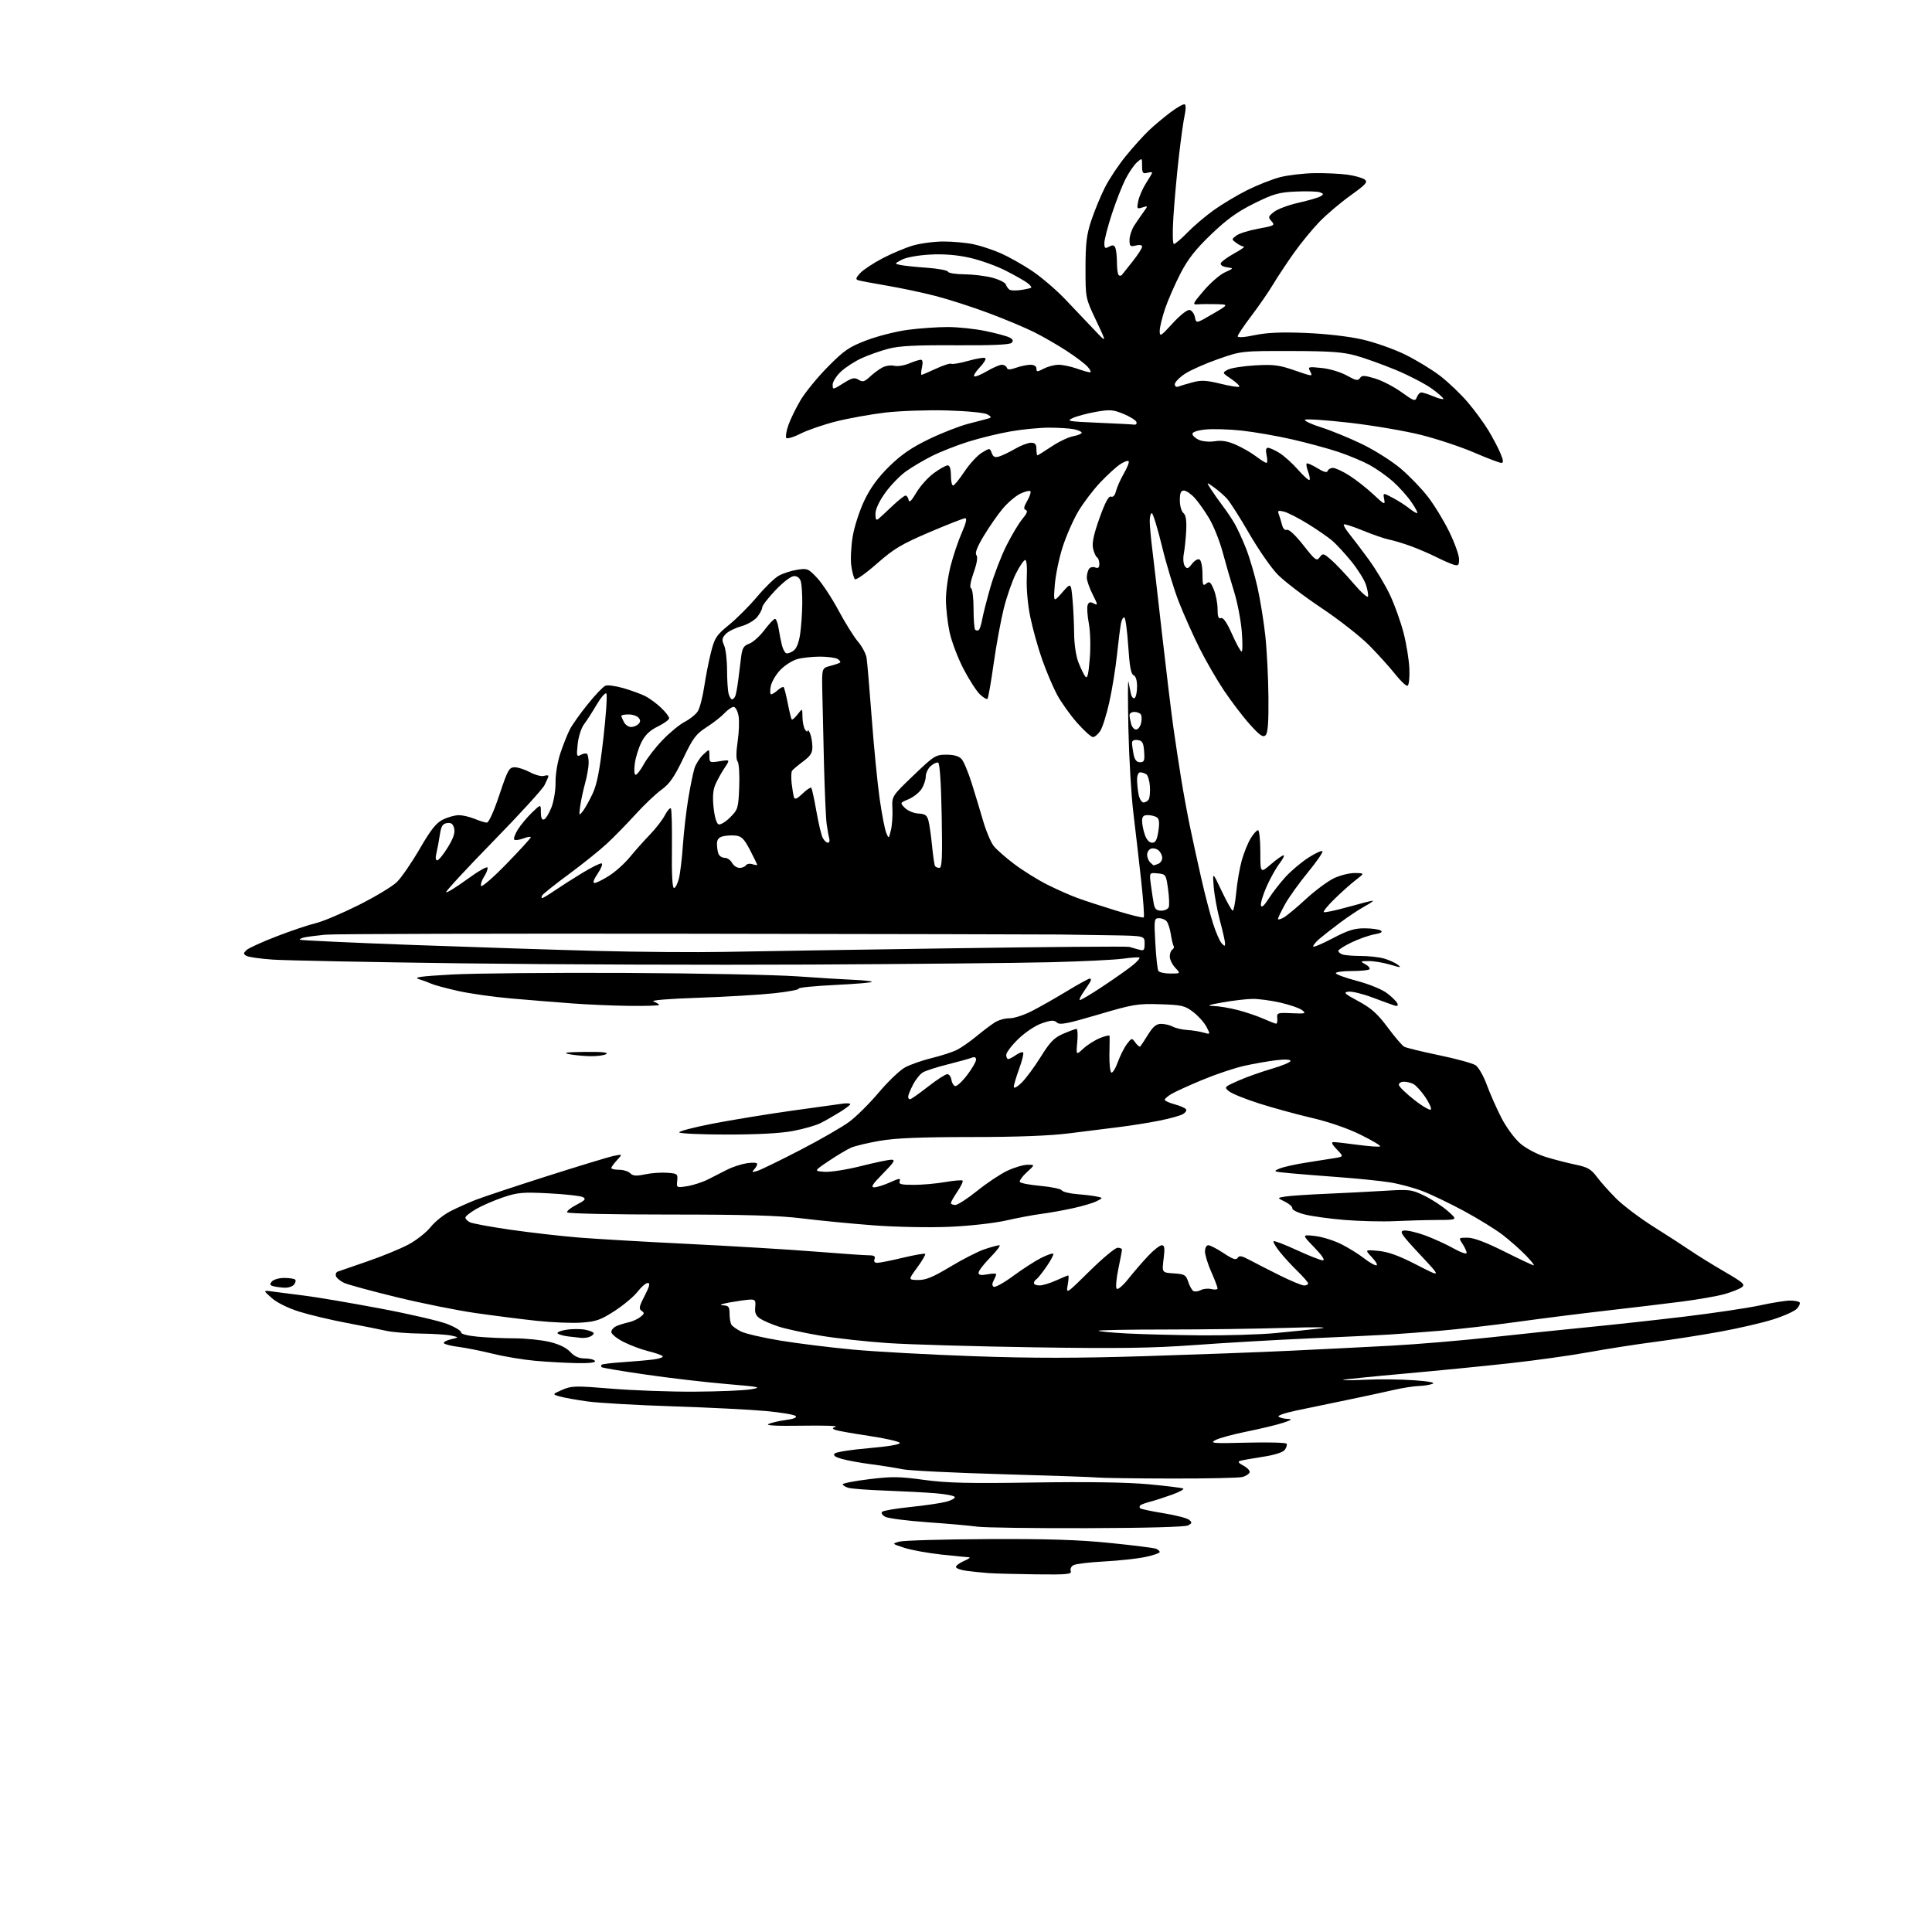 <?xml version="1.0" encoding="UTF-8" standalone="no"?>
<svg 
  version="1.1" 
  xmlns="http://www.w3.org/2000/svg" 
  xmlns:xlink="http://www.w3.org/1999/xlink" 
  xmlns:svg="http://www.w3.org/2000/svg"
  xmlns:rdf="http://www.w3.org/1999/02/22-rdf-syntax-ns#"
  xmlns:cc="http://creativecommons.org/ns#"
  xmlns:dc="http://purl.org/dc/elements/1.1/"
  viewBox="0 0 768 768"
  width="768"
  height="768"
>
<style>svg {background-color: white; }</style>"
<path stroke="none" fill="black" fill-rule="evenodd" d="M411.86,625.83C403.96,625.73 395.48,625.51 393.00,625.33C390.52,625.15 386.59,624.75 384.25,624.44C381.91,624.13 380.00,623.43 380.00,622.89C380.00,622.35 381.46,621.27 383.25,620.49C385.04,619.71 385.92,619.06 385.21,619.04C384.50,619.02 379.55,618.53 374.21,617.96C368.87,617.38 362.25,616.18 359.50,615.28C354.50,613.66 354.50,613.66 357.50,612.82C359.15,612.36 374.90,611.90 392.50,611.81C416.41,611.69 428.73,612.08 441.23,613.35C450.44,614.28 458.65,615.31 459.48,615.63C460.32,615.95 461.00,616.55 461.00,616.97C461.00,617.38 458.41,618.27 455.25,618.93C452.09,619.60 444.77,620.39 439.00,620.70C433.23,621.01 427.73,621.66 426.79,622.15C425.82,622.65 425.32,623.68 425.64,624.52C426.13,625.79 424.19,625.98 411.86,625.83zM432.01,607.47C410.83,607.53 391.25,607.26 388.50,606.87C385.75,606.48 376.87,605.69 368.76,605.12C360.65,604.55 353.06,603.57 351.90,602.95C350.73,602.32 350.17,601.44 350.64,600.97C351.11,600.50 356.19,599.64 361.92,599.05C367.64,598.47 374.07,597.52 376.20,596.95C378.32,596.37 379.82,595.52 379.52,595.04C379.23,594.56 375.73,593.90 371.74,593.58C367.76,593.26 358.88,592.79 352.00,592.54C345.12,592.30 338.49,591.80 337.25,591.43C336.01,591.07 335.00,590.44 335.00,590.03C335.00,589.63 339.72,588.71 345.50,588.00C354.51,586.89 357.58,586.93 367.25,588.27C376.29,589.52 384.89,589.73 411.00,589.32C432.26,588.99 448.00,589.23 456.50,590.01C463.65,590.67 469.88,591.44 470.35,591.72C470.82,592.01 468.79,593.11 465.85,594.17C462.91,595.23 459.00,596.49 457.17,596.96C455.34,597.44 453.58,598.09 453.25,598.41C452.93,598.74 452.92,599.25 453.22,599.56C453.53,599.87 457.71,600.75 462.50,601.53C467.30,602.30 471.88,603.48 472.67,604.14C473.93,605.19 473.88,605.49 472.33,606.36C471.22,606.98 455.79,607.41 432.01,607.47zM465.50,587.74C451.20,587.71 438.15,587.53 436.50,587.35C434.85,587.16 417.75,586.57 398.50,586.02C379.25,585.48 361.37,584.59 358.77,584.05C356.16,583.51 350.54,582.61 346.27,582.06C341.99,581.50 336.76,580.55 334.63,579.94C331.91,579.17 331.07,578.53 331.82,577.78C332.40,577.20 338.54,576.24 345.45,575.66C353.01,575.01 357.90,574.19 357.69,573.58C357.51,573.03 351.99,571.77 345.43,570.79C338.87,569.81 332.82,568.73 332.00,568.40C330.73,567.88 330.77,567.68 332.23,567.14C333.18,566.78 327.11,566.60 318.73,566.74C308.73,566.90 304.19,566.67 305.50,566.06C306.60,565.54 309.69,564.84 312.37,564.48C315.50,564.07 316.90,563.50 316.28,562.88C315.74,562.34 310.40,561.46 304.41,560.90C298.41,560.34 281.80,559.51 267.50,559.04C253.20,558.58 237.90,557.70 233.50,557.09C229.10,556.48 224.15,555.59 222.50,555.11C219.50,554.24 219.50,554.24 223.50,552.48C227.19,550.87 228.72,550.83 243.00,552.01C251.53,552.72 266.38,553.26 276.00,553.21C285.62,553.16 295.75,552.74 298.50,552.27C303.06,551.49 302.18,551.30 288.50,550.14C280.25,549.44 265.87,547.76 256.56,546.40C247.24,545.05 239.40,543.73 239.14,543.47C238.88,543.21 238.89,542.78 239.16,542.50C239.44,542.23 243.22,541.77 247.58,541.49C251.94,541.20 257.47,540.71 259.87,540.40C262.27,540.09 263.85,539.49 263.37,539.06C262.89,538.63 260.31,537.74 257.63,537.09C254.95,536.44 250.56,534.80 247.88,533.44C245.19,532.08 243.00,530.29 243.00,529.46C243.00,528.63 244.01,527.55 245.25,527.05C246.49,526.55 248.62,525.90 250.00,525.61C251.38,525.32 253.40,524.40 254.50,523.56C256.17,522.29 256.27,521.88 255.07,521.10C253.86,520.31 254.06,519.34 256.27,515.08C258.22,511.31 258.54,510.00 257.50,510.00C256.73,510.00 254.93,511.54 253.49,513.42C252.06,515.30 247.97,518.74 244.41,521.06C238.85,524.68 237.01,525.34 231.22,525.75C227.53,526.02 219.55,525.70 213.50,525.06C207.45,524.42 196.43,523.01 189.00,521.95C181.57,520.88 167.40,518.03 157.50,515.61C147.60,513.19 138.29,510.66 136.81,509.97C135.32,509.29 133.87,508.10 133.57,507.33C133.28,506.56 133.59,505.73 134.27,505.48C134.95,505.24 140.22,503.42 146.00,501.43C151.78,499.45 159.11,496.44 162.30,494.75C165.48,493.06 169.47,489.93 171.16,487.79C172.85,485.66 176.42,482.81 179.10,481.45C181.77,480.10 186.25,478.08 189.05,476.98C191.85,475.88 204.57,471.65 217.32,467.58C230.07,463.52 242.07,459.87 244.00,459.48C247.50,458.77 247.50,458.77 245.25,461.20C244.01,462.53 243.00,463.94 243.00,464.31C243.00,464.69 244.38,465.00 246.07,465.00C247.76,465.00 249.77,465.62 250.53,466.39C251.61,467.46 252.92,467.56 256.37,466.83C258.82,466.30 262.77,466.02 265.16,466.19C269.27,466.48 269.48,466.65 269.20,469.35C268.90,472.17 268.93,472.19 273.20,471.52C275.56,471.14 279.30,469.93 281.50,468.81C283.70,467.70 287.14,465.95 289.14,464.92C291.14,463.90 294.63,462.76 296.89,462.40C299.22,462.03 301.00,462.15 301.00,462.67C301.00,463.18 300.44,464.19 299.75,464.91C298.73,465.99 298.96,466.09 301.00,465.47C302.38,465.06 310.02,461.34 318.00,457.21C325.98,453.08 334.78,448.01 337.56,445.96C340.35,443.90 345.64,438.65 349.32,434.29C352.99,429.93 357.69,425.45 359.75,424.32C361.81,423.19 366.60,421.52 370.39,420.59C374.18,419.67 378.68,418.20 380.39,417.34C382.10,416.48 385.52,414.10 388.00,412.06C390.48,410.01 393.76,407.52 395.30,406.52C396.85,405.52 399.50,404.74 401.21,404.79C402.91,404.84 406.82,403.60 409.90,402.05C412.98,400.49 419.29,396.92 423.92,394.11C428.54,391.30 432.73,389.00 433.22,389.00C433.72,389.00 433.79,389.56 433.40,390.25C433.00,390.94 431.80,392.76 430.73,394.31C429.66,395.85 428.97,397.30 429.19,397.53C429.42,397.75 433.63,395.26 438.55,391.98C443.47,388.71 448.83,384.92 450.46,383.56C452.09,382.20 453.21,380.90 452.96,380.66C452.71,380.43 449.80,380.62 446.50,381.08C443.20,381.55 430.15,382.19 417.50,382.50C404.85,382.81 361.88,383.23 322.00,383.43C282.12,383.63 219.80,383.41 183.50,382.94C147.20,382.47 113.42,381.80 108.43,381.46C103.44,381.12 98.72,380.44 97.93,379.96C96.70,379.19 96.71,378.88 98.00,377.66C98.83,376.88 104.22,374.42 110.00,372.20C115.78,369.97 122.75,367.62 125.50,366.98C128.25,366.34 135.90,363.11 142.50,359.81C149.10,356.51 155.97,352.38 157.77,350.62C159.57,348.86 163.64,342.94 166.82,337.46C171.25,329.82 173.40,327.10 176.05,325.80C177.95,324.86 180.75,324.07 182.28,324.05C183.81,324.02 186.68,324.68 188.65,325.50C190.63,326.32 192.83,327.00 193.54,327.00C194.30,327.00 196.35,322.45 198.50,316.00C201.82,306.04 202.39,305.00 204.59,305.00C205.92,305.00 208.68,305.90 210.73,307.00C212.78,308.09 215.25,308.74 216.23,308.43C217.20,308.12 218.00,308.14 218.00,308.48C218.00,308.82 217.28,310.48 216.41,312.18C215.53,313.87 206.26,324.00 195.81,334.69C185.36,345.39 177.05,354.38 177.34,354.68C177.64,354.98 181.39,352.66 185.67,349.54C189.95,346.41 193.60,344.31 193.79,344.87C193.97,345.42 193.38,347.02 192.47,348.41C191.56,349.80 191.00,351.49 191.22,352.16C191.44,352.83 195.98,348.91 201.30,343.44C206.62,337.97 210.98,333.20 210.99,332.84C210.99,332.47 209.67,332.68 208.04,333.29C206.41,333.91 204.78,334.12 204.42,333.76C204.07,333.40 204.69,331.62 205.82,329.80C206.95,327.99 209.47,324.95 211.43,323.05C215.00,319.61 215.00,319.61 215.00,322.89C215.00,325.07 215.42,326.03 216.25,325.75C216.94,325.52 218.27,323.35 219.22,320.92C220.17,318.46 220.89,314.06 220.84,311.00C220.78,307.88 221.61,302.86 222.76,299.40C223.88,296.05 225.58,291.78 226.54,289.91C227.51,288.05 230.72,283.53 233.69,279.86C236.65,276.19 239.80,272.91 240.69,272.57C241.58,272.22 244.82,272.68 247.89,273.57C250.96,274.46 254.83,275.88 256.49,276.71C258.14,277.54 260.96,279.61 262.75,281.31C264.54,283.00 266.00,284.89 266.00,285.50C266.00,286.10 263.99,287.58 261.54,288.77C258.38,290.30 256.47,292.12 255.02,294.97C253.89,297.18 252.68,301.02 252.35,303.50C251.99,306.11 252.13,308.00 252.68,308.00C253.20,308.00 254.68,306.09 255.95,303.75C257.23,301.41 260.57,297.10 263.39,294.17C266.20,291.24 270.18,287.97 272.24,286.91C274.29,285.84 276.61,283.97 277.39,282.74C278.17,281.51 279.31,277.12 279.93,273.00C280.55,268.88 281.77,262.67 282.65,259.20C284.09,253.52 284.79,252.47 289.83,248.36C292.91,245.86 297.91,240.84 300.96,237.21C304.01,233.58 307.85,229.84 309.50,228.90C311.15,227.96 314.44,226.88 316.81,226.50C320.90,225.84 321.31,226.00 324.81,229.73C326.84,231.89 330.66,237.70 333.31,242.64C335.96,247.59 339.44,253.17 341.06,255.06C342.68,256.95 344.21,259.85 344.48,261.50C344.74,263.15 345.66,273.95 346.53,285.50C347.39,297.05 348.81,311.45 349.67,317.50C350.54,323.55 351.71,329.62 352.27,331.00C353.28,333.49 353.29,333.49 354.15,330.00C354.62,328.07 354.89,324.25 354.75,321.50C354.50,316.50 354.50,316.50 363.11,308.25C371.27,300.42 371.94,300.00 376.20,300.00C379.21,300.00 381.21,300.58 382.26,301.75C383.12,302.71 384.95,307.10 386.32,311.50C387.70,315.90 389.75,322.69 390.89,326.59C392.03,330.49 393.88,334.84 394.99,336.27C396.11,337.69 399.83,340.96 403.26,343.54C406.69,346.12 412.54,349.76 416.26,351.63C419.98,353.50 425.38,355.90 428.26,356.95C431.14,358.01 438.14,360.29 443.82,362.03C449.49,363.77 454.37,364.96 454.66,364.67C454.95,364.39 454.47,357.70 453.61,349.83C452.74,341.95 451.35,329.88 450.52,323.00C449.68,316.12 448.80,301.05 448.55,289.50C448.31,277.95 448.32,269.62 448.58,271.00C448.85,272.38 449.28,274.53 449.56,275.79C449.83,277.05 450.50,277.81 451.03,277.48C451.56,277.15 452.00,275.09 452.00,272.91C452.00,270.43 451.47,268.74 450.60,268.40C449.59,268.01 449.01,264.85 448.50,256.92C448.10,250.91 447.42,245.76 446.97,245.48C446.53,245.21 445.91,246.22 445.61,247.74C445.31,249.26 444.59,254.91 444.02,260.31C443.45,265.71 442.08,274.17 440.97,279.12C439.87,284.07 438.25,289.22 437.37,290.56C436.49,291.90 435.18,293.00 434.47,293.00C433.75,293.00 430.89,290.41 428.10,287.25C425.32,284.09 421.72,279.02 420.12,276.00C418.51,272.98 415.85,266.68 414.21,262.00C412.57,257.32 410.47,249.74 409.53,245.15C408.54,240.31 407.97,233.81 408.16,229.65C408.36,225.30 408.10,222.54 407.50,222.61C406.95,222.68 405.30,225.11 403.83,228.02C402.37,230.94 400.20,237.16 399.02,241.86C397.85,246.56 396.03,256.44 394.99,263.82C393.95,271.20 392.85,277.48 392.55,277.79C392.24,278.09 390.89,277.30 389.54,276.03C388.19,274.77 385.24,270.19 382.99,265.86C380.74,261.53 378.25,254.95 377.46,251.24C376.68,247.54 376.03,241.76 376.02,238.41C376.01,235.06 376.85,228.99 377.90,224.91C378.94,220.83 380.94,214.91 382.34,211.75C383.98,208.04 384.47,206.00 383.69,206.00C383.04,206.00 376.63,208.51 369.46,211.57C358.31,216.34 355.27,218.16 348.53,224.10C344.19,227.92 340.28,230.68 339.83,230.23C339.39,229.79 338.74,227.37 338.39,224.86C338.05,222.35 338.31,217.10 338.97,213.20C339.62,209.30 341.72,202.86 343.62,198.90C346.03,193.87 349.01,189.80 353.51,185.38C358.26,180.73 362.38,177.90 369.22,174.59C374.32,172.12 381.43,169.35 385.00,168.43C388.57,167.52 392.18,166.57 393.00,166.32C394.20,165.96 394.10,165.64 392.50,164.72C391.37,164.07 384.45,163.39 376.53,163.16C368.85,162.94 357.82,163.32 352.03,163.99C346.24,164.67 337.41,166.26 332.41,167.51C327.41,168.77 321.02,170.97 318.21,172.39C315.40,173.82 312.85,174.56 312.53,174.06C312.22,173.55 312.60,171.29 313.37,169.05C314.15,166.80 316.29,162.38 318.14,159.23C319.99,156.08 324.88,150.08 329.00,145.90C335.55,139.27 337.51,137.92 344.50,135.26C348.90,133.59 356.28,131.72 360.91,131.11C365.53,130.50 372.64,130.00 376.70,130.00C380.76,130.00 387.54,130.71 391.77,131.59C396.00,132.46 400.31,133.63 401.34,134.18C402.70,134.91 402.92,135.48 402.11,136.29C401.37,137.03 394.13,137.34 379.98,137.25C364.25,137.15 357.52,137.49 353.23,138.61C350.08,139.43 345.25,141.13 342.50,142.39C339.75,143.65 336.04,146.06 334.25,147.75C332.46,149.43 331.00,151.75 331.00,152.91C331.00,154.98 331.09,154.97 335.18,152.39C338.68,150.18 339.68,149.94 341.29,150.95C342.92,151.97 343.64,151.77 345.86,149.70C347.31,148.35 349.55,146.70 350.84,146.04C352.13,145.37 354.22,145.09 355.49,145.41C356.75,145.73 359.40,145.31 361.36,144.49C363.33,143.67 365.44,143.00 366.05,143.00C366.76,143.00 366.92,144.07 366.50,146.00C366.14,147.65 366.06,149.00 366.32,149.00C366.59,149.00 369.18,147.90 372.08,146.55C374.99,145.21 377.73,144.33 378.17,144.61C378.62,144.88 381.70,144.35 385.02,143.41C388.34,142.48 391.35,142.01 391.70,142.37C392.06,142.73 391.07,144.36 389.50,146.00C387.93,147.64 386.92,149.25 387.24,149.58C387.57,149.91 389.83,149.01 392.26,147.59C394.69,146.16 397.39,145.00 398.25,145.00C399.12,145.00 400.01,145.52 400.22,146.17C400.52,147.05 401.41,147.05 403.95,146.17C405.79,145.52 408.36,145.00 409.65,145.00C411.09,145.00 412.00,145.59 412.00,146.53C412.00,147.89 412.31,147.89 414.95,146.53C416.57,145.69 419.22,145.00 420.82,145.00C422.43,145.00 425.66,145.68 428.00,146.50C430.34,147.33 432.71,148.00 433.28,148.00C433.85,148.00 433.45,147.03 432.40,145.85C431.36,144.66 427.57,141.80 424.00,139.48C420.43,137.15 414.65,133.82 411.16,132.07C407.68,130.32 399.51,126.89 393.01,124.46C386.52,122.03 376.99,118.96 371.85,117.64C366.71,116.31 358.00,114.47 352.50,113.54C347.00,112.60 341.87,111.64 341.10,111.39C340.03,111.05 340.23,110.39 341.96,108.54C343.21,107.21 347.21,104.57 350.86,102.66C354.51,100.75 359.94,98.47 362.93,97.60C365.92,96.72 371.41,96.00 375.13,96.00C378.86,96.00 384.23,96.50 387.07,97.11C389.92,97.72 394.78,99.34 397.87,100.70C400.97,102.07 406.47,105.16 410.09,107.57C413.72,109.98 419.62,115.00 423.20,118.72C426.78,122.45 432.03,127.97 434.88,131.00C440.04,136.50 440.04,136.50 435.77,127.50C431.50,118.50 431.50,118.50 431.51,106.50C431.52,96.66 431.93,93.26 433.82,87.60C435.09,83.80 437.50,77.95 439.18,74.60C440.86,71.24 444.63,65.58 447.55,62.00C450.47,58.42 454.58,53.87 456.68,51.87C458.78,49.87 462.68,46.61 465.34,44.61C467.99,42.62 470.53,41.21 470.98,41.49C471.43,41.76 471.40,43.68 470.93,45.74C470.45,47.81 469.40,55.35 468.59,62.50C467.78,69.65 466.81,80.34 466.44,86.25C466.04,92.55 466.14,97.00 466.67,97.00C467.17,97.00 469.59,94.93 472.04,92.41C474.49,89.88 479.20,85.89 482.50,83.53C485.80,81.16 491.76,77.60 495.75,75.60C499.74,73.61 505.59,71.29 508.75,70.46C511.91,69.63 518.10,68.90 522.50,68.83C526.90,68.77 532.83,69.04 535.67,69.44C538.52,69.84 541.57,70.70 542.46,71.34C543.84,72.36 543.05,73.26 536.78,77.75C532.78,80.63 527.22,85.35 524.43,88.24C521.64,91.13 517.12,96.65 514.39,100.50C511.65,104.35 507.92,109.97 506.10,113.00C504.29,116.03 500.37,121.70 497.40,125.61C494.43,129.52 492.00,133.16 492.00,133.69C492.00,134.27 494.71,134.09 498.75,133.23C503.60,132.21 509.30,131.96 519.00,132.35C527.04,132.68 536.14,133.72 541.50,134.94C546.45,136.06 554.14,138.77 558.59,140.96C563.04,143.15 569.34,146.99 572.59,149.50C575.84,152.02 580.75,156.72 583.50,159.95C586.25,163.19 589.94,168.24 591.71,171.17C593.47,174.10 595.62,178.19 596.47,180.25C597.66,183.12 597.73,184.00 596.76,184.00C596.07,184.00 591.24,182.16 586.04,179.92C580.84,177.67 571.35,174.52 564.94,172.90C558.54,171.29 545.69,169.11 536.40,168.04C527.10,166.98 519.16,166.45 518.75,166.86C518.33,167.27 521.26,168.64 525.25,169.90C529.24,171.17 536.55,174.17 541.50,176.57C546.45,178.97 553.31,183.31 556.75,186.22C560.19,189.12 565.09,194.20 567.63,197.50C570.18,200.80 574.01,207.08 576.13,211.45C578.26,215.82 580.00,220.69 580.00,222.26C580.00,224.78 579.72,225.05 577.75,224.44C576.51,224.05 573.37,222.67 570.77,221.36C568.17,220.06 563.67,218.13 560.77,217.07C557.87,216.02 553.98,214.85 552.13,214.48C550.28,214.10 545.60,212.48 541.72,210.89C537.85,209.29 534.46,208.20 534.20,208.47C533.93,208.74 534.91,210.43 536.37,212.23C537.84,214.03 541.34,218.65 544.15,222.50C546.96,226.35 550.75,232.68 552.57,236.57C554.40,240.45 556.81,247.20 557.94,251.57C559.07,255.93 560.11,262.38 560.25,265.89C560.39,269.51 560.07,272.42 559.50,272.60C558.95,272.77 556.76,270.71 554.64,268.03C552.52,265.34 547.90,260.22 544.38,256.64C540.86,253.07 532.25,246.32 525.24,241.64C518.23,236.96 510.40,230.97 507.83,228.32C505.26,225.67 500.17,218.32 496.52,212.00C492.86,205.68 488.89,199.44 487.68,198.15C486.48,196.86 484.15,194.84 482.50,193.67C479.50,191.53 479.50,191.53 481.40,194.52C482.45,196.16 484.51,199.07 485.97,201.00C487.44,202.93 489.56,206.07 490.70,208.00C491.83,209.93 493.91,214.45 495.33,218.06C496.75,221.66 498.80,228.64 499.89,233.56C500.98,238.48 502.37,247.09 502.98,252.70C503.59,258.31 504.15,269.23 504.22,276.97C504.32,287.16 504.01,291.38 503.09,292.27C502.08,293.25 500.82,292.39 496.87,288.00C494.14,284.98 489.51,278.90 486.56,274.50C483.62,270.10 479.20,262.45 476.74,257.50C474.28,252.55 470.66,244.45 468.70,239.50C466.74,234.55 463.70,224.54 461.93,217.25C460.16,209.96 458.33,204.00 457.86,204.00C457.39,204.00 457.02,205.46 457.04,207.25C457.07,209.04 457.48,213.65 457.95,217.50C458.43,221.35 460.20,236.65 461.87,251.50C463.55,266.35 465.60,283.23 466.41,289.00C467.23,294.77 468.62,303.97 469.51,309.44C470.39,314.90 471.96,323.45 473.00,328.44C474.03,333.42 476.05,342.68 477.49,349.00C478.92,355.32 481.03,363.43 482.17,367.00C483.30,370.57 484.86,374.16 485.62,374.96C486.83,376.25 487.00,376.25 486.98,374.96C486.96,374.16 486.05,370.12 484.95,366.00C483.84,361.88 482.73,355.80 482.47,352.50C482.00,346.50 482.00,346.50 485.66,354.25C487.68,358.51 489.64,362.00 490.03,362.00C490.42,362.00 491.04,358.74 491.42,354.75C491.79,350.76 492.78,345.02 493.63,342.00C494.48,338.98 496.07,335.04 497.17,333.25C498.27,331.46 499.58,330.00 500.08,330.00C500.59,330.00 501.00,333.86 501.00,338.58C501.00,347.16 501.00,347.16 505.18,343.58C507.48,341.61 509.75,340.00 510.23,340.00C510.71,340.00 509.97,341.49 508.58,343.30C507.20,345.12 504.90,349.23 503.49,352.44C502.07,355.65 501.06,359.00 501.24,359.89C501.47,360.98 502.48,360.10 504.38,357.14C505.91,354.74 508.97,350.82 511.16,348.44C513.36,346.06 517.39,342.68 520.11,340.93C522.84,339.18 525.35,338.02 525.69,338.36C526.03,338.70 523.44,342.47 519.93,346.74C516.43,351.01 512.31,356.75 510.80,359.50C509.28,362.25 508.03,364.84 508.02,365.26C508.01,365.68 509.01,365.45 510.25,364.76C511.49,364.07 515.47,360.76 519.09,357.41C522.72,354.07 527.70,350.36 530.16,349.16C532.62,347.97 536.40,347.02 538.57,347.05C542.50,347.09 542.50,347.09 539.00,349.77C537.08,351.25 533.29,354.61 530.60,357.24C527.90,359.87 525.93,362.27 526.23,362.56C526.52,362.86 530.84,361.95 535.83,360.55C540.81,359.15 545.25,358.02 545.70,358.05C546.14,358.07 544.68,359.08 542.45,360.30C540.22,361.51 535.75,364.49 532.51,366.92C529.27,369.35 525.58,372.25 524.31,373.35C523.04,374.46 522.00,375.75 522.00,376.22C522.00,376.69 525.45,375.26 529.67,373.04C535.74,369.84 538.39,369.00 542.42,369.02C545.21,369.02 548.11,369.42 548.85,369.89C549.79,370.48 549.02,370.95 546.35,371.42C544.23,371.80 540.14,373.24 537.25,374.63C534.36,376.01 532.00,377.52 532.00,377.97C532.00,378.42 532.71,379.06 533.58,379.39C534.45,379.73 537.71,380.00 540.83,380.01C543.95,380.01 548.10,380.45 550.05,381.00C552.00,381.54 554.47,382.64 555.55,383.44C557.26,384.73 556.90,384.73 552.59,383.45C549.89,382.65 546.07,382.02 544.09,382.04C540.65,382.07 540.60,382.13 542.78,383.34C544.04,384.03 544.75,384.92 544.36,385.30C543.98,385.69 540.82,386.00 537.33,386.00C533.85,386.00 531.00,386.38 531.00,386.85C531.00,387.32 534.80,388.70 539.44,389.93C544.25,391.20 549.39,393.30 551.39,394.83C553.32,396.30 555.16,398.12 555.47,398.87C555.86,399.82 555.49,400.07 554.26,399.69C553.29,399.38 549.38,397.95 545.57,396.52C541.76,395.08 537.48,394.04 536.07,394.20C533.85,394.46 534.39,394.98 539.99,398.00C545.09,400.75 547.58,402.97 551.60,408.38C554.42,412.17 557.38,415.63 558.18,416.08C558.99,416.53 565.21,418.05 572.02,419.46C578.82,420.87 585.36,422.66 586.55,423.44C587.73,424.21 589.73,427.69 591.00,431.17C592.27,434.65 594.88,440.56 596.80,444.30C598.77,448.13 602.07,452.62 604.36,454.58C606.66,456.55 611.03,458.85 614.46,459.91C617.78,460.93 623.10,462.30 626.27,462.96C631.09,463.95 632.48,464.75 634.77,467.82C636.27,469.84 639.76,473.75 642.52,476.50C645.28,479.25 652.03,484.32 657.52,487.78C663.01,491.23 669.61,495.50 672.20,497.28C674.78,499.05 680.76,502.74 685.48,505.49C692.99,509.85 693.86,510.63 692.38,511.71C691.45,512.39 688.40,513.61 685.59,514.41C682.79,515.21 675.10,516.56 668.50,517.41C661.90,518.26 648.41,519.87 638.52,521.00C628.63,522.13 612.65,524.14 603.02,525.48C593.38,526.81 579.65,528.39 572.50,528.99C565.35,529.58 556.12,530.27 552.00,530.52C547.88,530.77 533.70,531.45 520.50,532.03C507.30,532.62 486.82,533.80 475.00,534.67C457.88,535.91 444.84,536.10 411.00,535.58C387.62,535.22 361.52,534.47 353.00,533.90C344.48,533.33 332.32,531.99 326.00,530.92C319.68,529.85 312.25,528.23 309.50,527.33C306.75,526.43 303.47,525.02 302.21,524.20C300.48,523.08 299.98,521.94 300.21,519.61C300.47,516.86 300.21,516.51 298.00,516.62C296.62,516.69 293.02,517.20 290.00,517.75C286.82,518.34 285.66,518.82 287.25,518.88C289.66,518.99 290.00,519.40 290.02,522.25C290.02,524.04 290.36,526.00 290.77,526.61C291.17,527.22 292.86,528.42 294.52,529.27C296.18,530.12 303.15,531.74 310.02,532.88C316.88,534.02 329.88,535.63 338.90,536.47C347.92,537.31 369.52,538.50 386.90,539.11C410.28,539.94 427.99,539.93 455.00,539.10C475.07,538.47 501.18,537.51 513.00,536.94C524.83,536.38 542.83,535.48 553.00,534.93C563.17,534.39 581.40,532.85 593.50,531.52C605.60,530.19 622.92,528.38 632.00,527.50C641.08,526.62 657.95,524.77 669.50,523.39C681.05,522.00 694.53,520.00 699.45,518.94C704.38,517.87 709.81,517.00 711.54,517.00C713.26,517.00 714.97,517.30 715.34,517.67C715.70,518.04 715.26,519.17 714.34,520.18C713.43,521.19 709.17,523.12 704.90,524.47C700.62,525.83 691.13,528.03 683.81,529.36C676.49,530.70 664.65,532.55 657.50,533.47C650.35,534.40 638.65,536.22 631.50,537.53C624.35,538.83 610.17,540.82 600.00,541.93C589.83,543.05 571.15,544.89 558.50,546.02C545.85,547.15 534.83,548.27 534.00,548.51C533.17,548.74 537.06,548.73 542.63,548.47C548.21,548.21 556.96,548.30 562.09,548.67C568.04,549.09 570.70,549.61 569.46,550.09C568.38,550.52 565.92,550.90 564.00,550.95C562.08,551.00 557.58,551.71 554.00,552.53C550.42,553.36 542.10,555.14 535.50,556.51C528.90,557.88 519.81,559.77 515.29,560.71C510.54,561.71 507.59,562.76 508.29,563.20C508.96,563.62 510.62,564.01 512.00,564.05C513.87,564.11 513.37,564.50 510.00,565.60C507.52,566.41 501.08,567.96 495.67,569.05C490.27,570.13 484.64,571.66 483.17,572.44C480.78,573.72 482.10,573.83 495.72,573.48C504.09,573.26 511.16,573.45 511.44,573.90C511.71,574.34 511.39,575.44 510.72,576.33C509.96,577.34 506.67,578.39 502.00,579.10C497.88,579.73 493.82,580.45 493.00,580.70C491.93,581.03 492.30,581.58 494.31,582.64C495.86,583.46 496.95,584.65 496.74,585.29C496.53,585.92 495.26,586.75 493.93,587.12C492.59,587.50 479.80,587.77 465.50,587.74zM229.31,541.86C225.01,541.78 217.61,541.37 212.85,540.95C208.10,540.53 200.45,539.26 195.85,538.12C191.26,536.99 185.13,535.77 182.23,535.40C179.33,535.04 176.74,534.38 176.47,533.95C176.20,533.52 177.45,532.82 179.24,532.39C182.50,531.62 182.50,531.62 179.50,530.93C177.85,530.55 172.31,530.18 167.19,530.12C162.07,530.05 156.00,529.57 153.69,529.05C151.39,528.52 144.32,527.12 138.00,525.92C131.68,524.73 123.12,522.70 119.00,521.41C114.47,520.00 110.11,517.84 108.00,515.97C104.50,512.87 104.50,512.87 108.50,513.43C110.70,513.73 116.33,514.45 121.00,515.03C125.67,515.60 139.21,517.90 151.07,520.13C162.94,522.36 175.09,525.19 178.07,526.41C181.06,527.62 183.41,529.09 183.30,529.67C183.18,530.27 185.96,530.99 189.80,531.35C193.48,531.70 200.10,532.00 204.50,532.01C208.90,532.02 215.15,532.65 218.38,533.41C222.19,534.31 225.10,535.71 226.67,537.40C228.36,539.22 230.10,540.00 232.48,540.00C234.35,540.00 236.16,540.45 236.50,541.00C236.89,541.64 234.29,541.95 229.31,541.86zM231.17,531.84C230.25,531.75 227.93,531.49 226.00,531.27C224.07,531.04 222.13,530.50 221.69,530.07C221.24,529.63 222.75,528.98 225.03,528.61C227.32,528.24 230.72,528.23 232.60,528.58C234.47,528.94 236.00,529.57 236.00,530.00C236.00,530.43 235.29,531.06 234.42,531.39C233.55,531.73 232.09,531.93 231.17,531.84zM476.94,530.82C487.08,530.92 500.58,530.52 506.94,529.93C513.30,529.34 521.42,528.49 525.00,528.04C528.83,527.55 523.06,527.48 511.00,527.86C499.73,528.21 478.27,528.50 463.33,528.50C448.39,528.50 436.39,528.73 436.66,529.00C436.93,529.27 441.96,529.76 447.83,530.07C453.70,530.38 466.80,530.72 476.94,530.82zM433.16,505.25C438.32,500.16 443.32,496.00 444.27,496.00C445.22,496.00 446.00,496.34 446.00,496.75C446.00,497.16 445.34,500.65 444.54,504.49C443.73,508.33 443.45,511.85 443.91,512.31C444.37,512.77 446.47,510.98 448.57,508.32C450.67,505.67 454.19,501.59 456.40,499.25C458.61,496.91 461.05,495.00 461.82,495.00C462.94,495.00 463.09,496.11 462.55,500.44C461.87,505.89 461.87,505.89 466.61,506.19C470.87,506.47 471.44,506.80 472.32,509.50C472.86,511.15 473.77,512.81 474.35,513.18C474.92,513.55 476.25,513.40 477.29,512.85C478.33,512.29 480.27,512.10 481.59,512.43C482.92,512.77 484.00,512.64 484.00,512.14C484.00,511.65 482.88,508.71 481.50,505.60C480.12,502.49 479.00,498.83 479.00,497.47C479.00,496.08 479.58,495.00 480.33,495.00C481.06,495.00 483.80,496.42 486.42,498.16C490.05,500.56 491.38,501.01 491.99,500.02C492.61,499.01 493.61,499.18 496.64,500.81C498.76,501.96 504.17,504.72 508.65,506.95C513.13,509.18 517.52,511.00 518.40,511.00C519.28,511.00 520.00,510.64 520.00,510.20C520.00,509.76 518.16,507.63 515.92,505.45C513.67,503.28 510.46,499.79 508.79,497.70C507.12,495.62 505.98,493.68 506.26,493.41C506.54,493.13 510.70,494.73 515.52,496.95C520.34,499.18 524.99,501.00 525.85,501.00C526.84,501.00 525.58,499.10 522.46,495.87C517.50,490.75 517.50,490.75 522.67,491.32C525.52,491.63 530.24,493.10 533.17,494.57C536.10,496.05 540.14,498.55 542.14,500.13C544.15,501.71 546.37,503.00 547.08,503.00C547.79,503.00 547.05,501.59 545.44,499.88C542.50,496.75 542.50,496.75 547.93,497.25C551.85,497.60 556.11,499.16 563.22,502.82C573.07,507.89 573.07,507.89 564.47,498.70C556.98,490.68 556.16,489.46 558.07,489.16C559.27,488.98 563.01,489.83 566.38,491.05C569.75,492.28 574.86,494.61 577.75,496.23C580.64,497.86 583.00,498.68 583.00,498.06C583.00,497.44 582.27,495.82 581.38,494.46C579.77,492.00 579.77,492.00 583.40,492.00C585.81,492.00 590.73,493.86 598.00,497.50C604.03,500.52 609.29,503.00 609.69,503.00C610.08,503.00 608.63,501.17 606.45,498.94C604.28,496.71 600.19,493.09 597.37,490.91C594.55,488.73 587.57,484.43 581.87,481.35C576.17,478.28 568.71,474.71 565.30,473.41C561.89,472.12 556.13,470.58 552.49,470.00C548.86,469.42 539.95,468.51 532.69,467.97C525.44,467.44 516.41,466.71 512.63,466.36C506.14,465.75 505.92,465.65 508.63,464.53C510.21,463.87 515.10,462.78 519.50,462.11C523.90,461.44 528.99,460.63 530.82,460.32C534.14,459.75 534.14,459.75 531.38,456.88C529.42,454.83 529.07,454.00 530.15,454.00C530.99,454.00 535.38,454.50 539.90,455.11C544.42,455.71 548.35,455.98 548.64,455.69C548.92,455.41 545.41,453.32 540.83,451.06C535.75,448.55 528.20,445.95 521.50,444.39C515.45,442.98 506.03,440.40 500.57,438.66C495.10,436.92 489.70,434.74 488.57,433.82C486.54,432.17 486.61,432.09 492.17,429.62C495.29,428.23 501.25,426.11 505.42,424.89C509.59,423.68 513.00,422.26 513.00,421.73C513.00,421.15 510.74,421.04 507.25,421.46C504.09,421.84 498.39,422.84 494.58,423.69C490.78,424.54 483.35,427.03 478.08,429.22C472.81,431.41 467.26,433.93 465.75,434.81C464.24,435.70 463.00,436.77 463.00,437.18C463.00,437.59 464.78,438.40 466.96,438.99C469.13,439.57 471.17,440.47 471.49,440.98C471.80,441.48 471.16,442.38 470.07,442.96C468.97,443.55 464.80,444.69 460.79,445.49C456.78,446.30 449.68,447.43 445.00,448.01C440.32,448.59 431.32,449.72 425.00,450.52C417.39,451.49 404.15,451.99 385.88,451.99C365.89,452.00 355.89,452.41 349.69,453.49C344.97,454.32 339.85,455.54 338.31,456.22C336.76,456.90 332.80,459.26 329.50,461.47C323.50,465.50 323.50,465.50 327.76,465.81C330.10,465.98 336.57,464.96 342.15,463.56C347.73,462.15 353.23,461.00 354.36,461.00C356.05,461.00 355.42,462.02 351.00,466.50C346.79,470.77 346.01,472.00 347.53,471.98C348.62,471.97 351.46,471.07 353.86,469.98C357.37,468.38 358.10,468.29 357.64,469.50C357.17,470.73 358.16,471.00 363.20,471.00C366.57,471.00 372.21,470.50 375.72,469.89C379.24,469.28 382.35,469.02 382.64,469.31C382.94,469.60 382.01,471.56 380.59,473.65C379.17,475.75 378.00,477.81 378.00,478.23C378.00,478.65 378.79,478.99 379.75,478.99C380.71,478.98 384.65,476.44 388.50,473.33C392.35,470.23 397.75,466.64 400.50,465.35C403.25,464.07 406.84,463.02 408.47,463.01C411.45,463.00 411.45,463.00 408.16,466.00C406.36,467.65 405.12,469.38 405.41,469.86C405.70,470.33 409.44,471.04 413.70,471.42C417.97,471.81 421.76,472.61 422.12,473.20C422.49,473.79 425.20,474.46 428.14,474.69C431.09,474.92 434.62,475.35 436.00,475.64C438.50,476.17 438.50,476.17 436.00,477.47C434.62,478.18 430.35,479.45 426.50,480.29C422.65,481.14 417.02,482.14 414.00,482.53C410.98,482.91 404.68,484.09 400.00,485.15C395.14,486.25 385.45,487.33 377.35,487.68C369.38,488.02 356.26,487.77 347.35,487.10C338.63,486.44 325.88,485.21 319.00,484.35C309.55,483.18 296.69,482.80 266.25,482.80C244.11,482.81 225.76,482.42 225.47,481.95C225.17,481.47 226.83,480.11 229.14,478.93C232.55,477.19 233.05,476.61 231.76,475.89C230.88,475.39 224.84,474.72 218.33,474.38C207.80,473.83 205.79,474.00 200.00,475.96C196.43,477.16 191.59,479.26 189.25,480.62C186.91,481.97 185.00,483.50 185.00,484.01C185.00,484.51 185.79,485.35 186.75,485.85C187.71,486.36 195.03,487.71 203.00,488.85C210.97,489.99 223.12,491.38 230.00,491.94C236.88,492.50 256.68,493.65 274.00,494.50C291.32,495.35 313.82,496.71 323.99,497.52C334.16,498.34 343.77,499.00 345.35,499.00C347.48,499.00 348.07,499.38 347.64,500.50C347.26,501.48 347.66,502.00 348.78,501.99C349.73,501.99 354.28,501.08 358.90,499.97C363.51,498.87 367.51,498.17 367.77,498.43C368.03,498.69 366.61,501.12 364.62,503.84C361.00,508.76 361.00,508.76 364.96,508.82C368.02,508.86 370.90,507.67 377.74,503.55C382.60,500.62 388.71,497.50 391.32,496.61C393.93,495.73 396.60,495.00 397.25,495.00C397.89,495.00 396.30,497.15 393.71,499.78C391.12,502.42 389.00,505.17 389.00,505.90C389.00,506.87 389.93,507.05 392.50,506.57C394.43,506.20 396.00,506.18 396.00,506.52C396.00,506.86 395.55,507.97 395.00,509.01C394.32,510.27 394.33,511.09 395.02,511.51C395.59,511.86 399.08,509.92 402.78,507.20C406.47,504.47 411.46,501.26 413.85,500.05C416.24,498.85 418.42,498.09 418.69,498.36C418.97,498.63 417.79,500.89 416.08,503.38C414.37,505.86 412.53,508.17 411.99,508.51C411.44,508.84 411.00,509.54 411.00,510.06C411.00,510.58 412.01,510.99 413.25,510.98C414.49,510.97 417.46,510.07 419.86,508.98C422.26,507.89 424.41,507.00 424.65,507.00C424.89,507.00 424.80,508.69 424.43,510.75C423.78,514.50 423.78,514.50 433.16,505.25zM113.13,511.88C111.68,511.82 109.69,511.56 108.70,511.30C107.27,510.93 107.14,510.54 108.07,509.42C108.72,508.64 110.91,508.00 112.96,508.00C115.00,508.00 116.96,508.30 117.32,508.66C117.69,509.02 117.48,509.92 116.87,510.66C116.26,511.40 114.57,511.95 113.13,511.88zM554.40,485.42C549.51,485.66 540.55,485.44 534.50,484.95C528.45,484.45 521.25,483.46 518.50,482.73C515.75,482.01 513.60,480.92 513.71,480.31C513.83,479.71 512.51,478.53 510.78,477.69C507.62,476.16 507.62,476.16 511.06,475.63C512.95,475.34 520.12,474.85 527.00,474.56C533.88,474.26 544.32,473.73 550.20,473.37C560.39,472.75 561.16,472.84 566.26,475.34C569.21,476.78 573.40,479.53 575.56,481.44C579.50,484.92 579.50,484.92 571.40,484.96C566.95,484.98 559.30,485.19 554.40,485.42zM288.91,451.00C278.51,451.00 270.00,450.60 270.00,450.12C270.00,449.63 276.05,448.07 283.45,446.64C290.84,445.21 304.90,442.91 314.70,441.53C324.49,440.15 333.74,438.86 335.25,438.68C336.76,438.50 338.00,438.61 338.00,438.92C338.00,439.24 336.08,440.69 333.75,442.14C331.41,443.59 328.01,445.53 326.18,446.45C324.36,447.37 319.48,448.77 315.34,449.56C310.45,450.50 301.21,451.00 288.91,451.00zM568.83,441.00C569.04,440.39 567.95,438.09 566.42,435.89C564.90,433.68 562.85,431.46 561.89,430.94C560.92,430.42 559.20,430.00 558.07,430.00C556.93,430.00 556.03,430.56 556.07,431.25C556.10,431.94 558.91,434.66 562.30,437.30C565.69,439.94 568.63,441.60 568.83,441.00zM361.75,436.98C362.16,436.97 365.37,434.72 368.87,431.98C372.37,429.24 375.83,427.00 376.55,427.00C377.27,427.00 378.00,427.98 378.18,429.17C378.36,430.37 379.02,431.52 379.66,431.73C380.30,431.94 382.44,429.99 384.41,427.41C386.39,424.83 388.00,422.05 388.00,421.25C388.00,420.26 387.43,420.01 386.25,420.47C385.29,420.85 380.97,422.05 376.66,423.13C372.35,424.21 367.92,425.64 366.83,426.30C365.73,426.96 363.97,429.17 362.92,431.21C361.86,433.25 361.00,435.39 361.00,435.96C361.00,436.53 361.34,436.99 361.75,436.98zM406.03,430.47C407.70,428.87 411.13,424.25 413.66,420.19C417.45,414.11 419.03,412.49 422.71,410.91C425.16,409.86 427.51,409.00 427.94,409.00C428.36,409.00 428.49,411.36 428.23,414.25C427.75,419.50 427.75,419.50 430.63,416.84C432.21,415.38 435.19,413.49 437.25,412.64C439.31,411.80 441.03,411.42 441.08,411.80C441.12,412.19 441.09,415.49 441.01,419.15C440.94,422.81 441.27,426.05 441.76,426.35C442.24,426.65 443.41,424.78 444.35,422.20C445.29,419.61 446.92,416.38 447.98,415.00C449.88,412.53 449.92,412.52 451.37,414.50C452.18,415.60 453.04,416.27 453.28,416.00C453.53,415.72 454.92,413.59 456.38,411.25C458.37,408.05 459.66,407.00 461.58,407.00C462.98,407.00 465.06,407.50 466.20,408.11C467.34,408.72 469.89,409.31 471.88,409.43C473.87,409.54 476.78,410.01 478.34,410.45C481.19,411.26 481.19,411.26 479.59,408.18C478.72,406.49 476.35,403.84 474.33,402.30C470.99,399.75 469.79,399.47 461.08,399.20C452.20,398.91 450.40,399.22 436.50,403.33C424.22,406.96 421.25,407.53 420.14,406.48C419.02,405.44 417.93,405.49 414.23,406.75C411.62,407.64 407.63,410.28 404.84,412.96C402.18,415.53 400.00,418.39 400.00,419.32C400.00,420.24 400.35,421.00 400.78,421.00C401.21,421.00 402.58,420.28 403.84,419.40C405.10,418.52 406.39,418.06 406.71,418.37C407.03,418.69 406.32,421.60 405.14,424.83C403.96,428.06 403.00,431.31 403.00,432.04C403.00,432.81 404.29,432.14 406.03,430.47zM234.50,419.85C231.75,419.79 227.93,419.41 226.00,419.00C223.54,418.48 225.47,418.23 232.50,418.15C239.28,418.07 242.02,418.34 241.00,419.00C240.18,419.53 237.25,419.92 234.50,419.85zM507.24,406.93C507.64,406.97 507.87,405.99 507.74,404.75C507.51,402.61 507.81,402.51 513.50,402.77C518.93,403.01 519.32,402.89 517.63,401.57C516.60,400.76 512.69,399.41 508.93,398.55C505.18,397.70 500.17,397.03 497.80,397.08C495.44,397.12 490.12,397.74 486.00,398.47C480.31,399.47 479.43,399.81 482.36,399.89C484.48,399.95 488.83,400.68 492.02,401.51C495.22,402.33 499.78,403.88 502.17,404.94C504.55,405.99 506.83,406.89 507.24,406.93zM250.25,399.85C243.79,399.77 233.55,399.34 227.50,398.88C221.45,398.43 210.65,397.56 203.50,396.94C196.35,396.33 186.68,394.96 182.00,393.90C177.32,392.84 172.60,391.57 171.50,391.06C170.40,390.56 168.15,389.73 166.50,389.21C164.19,388.49 167.15,388.08 179.50,387.39C188.30,386.90 219.35,386.61 248.50,386.75C277.65,386.89 308.48,387.51 317.00,388.12C325.52,388.73 335.56,389.34 339.30,389.49C343.03,389.64 346.33,389.99 346.61,390.28C346.90,390.57 340.36,391.13 332.09,391.53C323.81,391.93 317.24,392.59 317.50,392.99C317.75,393.40 313.35,394.23 307.73,394.84C302.10,395.45 288.52,396.25 277.55,396.63C265.42,397.04 258.47,397.63 259.80,398.12C261.01,398.57 262.00,399.18 262.00,399.47C262.00,399.76 256.71,399.93 250.25,399.85zM465.23,387.00C469.35,387.00 469.35,387.00 467.17,384.69C465.98,383.41 465.00,381.41 465.00,380.24C465.00,379.07 465.46,377.84 466.02,377.49C466.58,377.14 466.81,376.50 466.53,376.05C466.25,375.60 465.75,373.49 465.42,371.37C465.08,369.24 464.35,366.94 463.78,366.25C463.22,365.56 461.84,365.00 460.73,365.00C458.80,365.00 458.73,365.45 459.26,374.94C459.56,380.40 460.10,385.35 460.46,385.94C460.82,386.52 462.97,387.00 465.23,387.00zM288.00,378.39C299.27,378.17 339.72,377.53 377.88,376.97C416.04,376.41 447.99,376.15 448.88,376.40C449.77,376.64 451.51,377.13 452.75,377.49C454.73,378.06 455.00,377.77 455.00,375.07C455.00,372.00 455.00,372.00 441.75,371.79C434.46,371.67 425.12,371.53 421.00,371.48C416.88,371.42 350.87,371.28 274.32,371.17C197.77,371.06 132.52,371.23 129.32,371.55C126.12,371.87 122.43,372.34 121.13,372.61C119.83,372.88 118.97,373.30 119.22,373.55C119.47,373.80 139.44,374.73 163.59,375.62C187.74,376.50 221.00,377.58 237.50,378.01C254.00,378.44 276.73,378.61 288.00,378.39zM461.61,362.00C462.96,362.00 464.30,361.38 464.59,360.61C464.89,359.85 464.76,356.59 464.31,353.36C463.52,347.64 463.42,347.49 460.18,347.18C456.86,346.86 456.86,346.86 457.49,351.68C457.84,354.33 458.36,357.74 458.64,359.25C459.04,361.36 459.73,362.00 461.61,362.00zM215.51,357.00C215.86,357.00 218.02,355.71 220.32,354.13C222.62,352.56 227.58,349.38 231.35,347.08C235.12,344.78 238.63,343.04 239.16,343.22C239.69,343.40 238.98,345.22 237.59,347.27C235.99,349.63 235.53,351.00 236.33,351.00C237.04,351.00 239.64,349.71 242.13,348.13C244.61,346.56 248.33,343.21 250.39,340.70C252.45,338.18 256.02,334.18 258.32,331.81C260.62,329.43 263.30,325.97 264.28,324.11C265.26,322.25 266.34,321.00 266.68,321.34C267.01,321.68 267.20,328.94 267.10,337.48C266.97,347.38 267.27,353.00 267.91,353.00C268.47,353.00 269.35,351.31 269.87,349.25C270.39,347.19 271.11,341.23 271.46,336.00C271.82,330.77 272.78,322.45 273.59,317.50C274.41,312.55 275.53,307.10 276.07,305.40C276.61,303.69 278.17,301.25 279.53,299.97C282.00,297.65 282.00,297.65 282.00,300.45C282.00,303.18 282.12,303.24 286.12,302.60C290.24,301.94 290.24,301.94 288.05,305.22C286.85,307.02 285.23,309.94 284.44,311.69C283.43,313.96 283.21,316.68 283.66,321.03C284.05,324.71 284.84,327.38 285.63,327.69C286.36,327.97 288.43,326.73 290.23,324.93C293.36,321.80 293.52,321.27 293.85,312.80C294.04,307.93 293.76,303.40 293.22,302.72C292.58,301.92 292.58,299.16 293.23,294.75C293.78,291.03 293.93,286.42 293.57,284.50C293.20,282.57 292.33,281.00 291.63,281.00C290.92,281.00 289.28,282.13 287.98,283.52C286.68,284.90 283.45,287.43 280.81,289.12C276.64,291.80 275.43,293.42 271.55,301.57C268.05,308.89 266.18,311.58 262.94,313.93C260.67,315.58 256.04,319.97 252.65,323.70C249.27,327.42 244.16,332.65 241.30,335.31C238.44,337.97 231.64,343.44 226.18,347.46C220.72,351.49 215.95,355.28 215.57,355.89C215.19,356.50 215.16,357.00 215.51,357.00zM293.98,345.00C295.02,345.00 296.17,344.53 296.53,343.96C296.88,343.39 298.03,343.19 299.08,343.53C300.14,343.86 301.00,343.98 301.00,343.80C301.00,343.61 299.73,340.99 298.18,337.98C295.90,333.57 294.80,332.44 292.55,332.17C291.02,331.99 288.69,332.11 287.38,332.44C285.70,332.86 285.00,333.74 285.00,335.44C285.00,336.76 285.27,338.55 285.61,339.42C285.94,340.29 287.05,341.00 288.07,341.00C289.09,341.00 290.41,341.90 291.00,343.00C291.59,344.10 292.93,345.00 293.98,345.00zM373.42,345.00C374.47,345.00 374.65,340.86 374.34,324.25C374.10,311.17 373.57,303.37 372.92,303.15C372.35,302.95 371.01,303.59 369.94,304.55C368.87,305.52 368.00,307.38 368.00,308.69C368.00,310.00 367.23,312.24 366.30,313.67C365.36,315.10 363.04,316.92 361.15,317.71C357.71,319.15 357.71,319.15 359.74,321.19C360.86,322.31 363.26,323.30 365.07,323.39C367.72,323.52 368.51,324.07 369.07,326.19C369.46,327.64 370.10,332.12 370.50,336.16C370.90,340.20 371.43,343.84 371.67,344.25C371.92,344.66 372.71,345.00 373.42,345.00zM458.62,344.00C458.74,344.00 459.55,343.73 460.42,343.39C461.29,343.06 462.00,341.99 462.00,341.02C462.00,340.04 461.33,338.69 460.51,338.01C459.69,337.33 458.34,337.04 457.51,337.36C456.68,337.68 456.00,338.76 456.00,339.77C456.00,340.78 456.54,342.14 457.20,342.80C457.86,343.46 458.50,344.00 458.62,344.00zM173.80,342.00C174.36,342.00 176.25,339.69 177.99,336.86C180.23,333.22 180.97,331.02 180.54,329.30C180.09,327.50 179.36,326.95 177.71,327.19C175.93,327.44 175.37,328.37 174.82,332.00C174.45,334.48 173.83,337.74 173.46,339.25C173.04,340.92 173.17,342.00 173.80,342.00zM329.10,335.00C329.67,335.00 329.91,334.21 329.64,333.25C329.37,332.29 328.90,329.70 328.60,327.50C328.30,325.30 327.83,314.50 327.54,303.50C327.26,292.50 326.96,279.47 326.87,274.54C326.70,265.57 326.70,265.57 330.10,264.70C331.97,264.21 333.71,263.61 333.97,263.36C334.23,263.10 333.78,262.47 332.97,261.96C332.16,261.45 329.02,261.03 326.00,261.02C322.98,261.02 318.91,261.45 316.96,262.00C315.01,262.54 311.98,264.46 310.23,266.27C308.47,268.08 306.75,271.01 306.39,272.78C306.04,274.55 306.11,276.00 306.55,276.00C306.98,276.00 308.17,275.25 309.18,274.34C310.19,273.43 311.23,272.90 311.51,273.17C311.78,273.44 312.52,276.33 313.15,279.58C313.79,282.84 314.49,285.72 314.72,285.99C314.95,286.25 316.00,285.35 317.05,283.99C318.96,281.50 318.96,281.50 318.99,285.00C319.01,286.93 319.47,289.18 320.00,290.00C320.53,290.82 321.01,291.05 321.05,290.50C321.10,289.95 321.53,290.40 322.00,291.50C322.47,292.60 322.89,294.94 322.93,296.70C322.99,299.27 322.27,300.44 319.25,302.69C317.19,304.23 315.21,305.89 314.86,306.37C314.51,306.86 314.44,309.11 314.69,311.38C314.95,313.64 315.37,316.13 315.61,316.91C315.94,317.95 316.83,317.58 319.02,315.48C320.65,313.92 322.21,312.87 322.48,313.15C322.76,313.43 323.67,317.61 324.52,322.44C325.36,327.27 326.50,332.07 327.06,333.11C327.62,334.15 328.53,335.00 329.10,335.00zM457.98,335.00C459.35,335.00 459.94,333.89 460.47,330.36C460.98,326.97 460.81,325.49 459.83,324.88C459.10,324.41 457.49,324.02 456.25,324.02C454.55,324.00 454.00,324.58 454.00,326.35C454.00,327.64 454.49,330.12 455.10,331.85C455.78,333.80 456.88,335.00 457.98,335.00zM231.66,322.50C232.52,321.40 234.28,318.25 235.57,315.50C237.33,311.75 238.39,306.26 239.85,293.50C240.92,284.15 241.45,276.13 241.03,275.68C240.61,275.23 238.86,277.26 237.14,280.18C235.42,283.11 233.15,286.62 232.11,288.00C231.06,289.38 229.95,292.87 229.64,295.76C229.13,300.62 229.23,300.95 230.91,300.05C231.92,299.51 233.02,299.35 233.37,299.70C233.72,300.05 234.00,301.65 234.00,303.26C234.00,304.87 233.37,308.51 232.59,311.35C231.81,314.18 230.93,318.30 230.63,320.50C230.12,324.28 230.18,324.39 231.66,322.50zM454.57,319.00C455.29,319.00 456.22,318.45 456.64,317.78C457.05,317.11 457.26,314.74 457.10,312.53C456.94,310.31 456.29,308.17 455.66,307.77C455.02,307.36 453.94,307.02 453.25,307.02C452.54,307.01 452.00,308.23 452.00,309.88C452.00,311.46 452.28,314.16 452.62,315.88C452.97,317.59 453.84,319.00 454.57,319.00zM453.18,303.00C454.84,303.00 455.07,302.39 454.81,298.75C454.55,295.22 454.12,294.45 452.25,294.18C450.81,293.98 450.00,294.38 450.00,295.31C450.00,296.10 450.28,298.16 450.62,299.88C451.07,302.08 451.82,303.00 453.18,303.00zM451.60,290.00C452.35,290.00 453.24,288.90 453.58,287.56C453.91,286.21 453.89,284.64 453.54,284.06C453.18,283.48 452.01,283.00 450.94,283.00C449.87,283.00 449.01,283.56 449.01,284.25C449.02,284.94 449.30,286.51 449.63,287.75C449.96,288.99 450.85,290.00 451.60,290.00zM250.84,289.00C251.81,289.00 253.13,288.47 253.78,287.82C254.64,286.96 254.66,286.29 253.85,285.32C253.25,284.60 251.46,284.00 249.88,284.00C248.29,284.00 247.00,284.25 247.00,284.57C247.00,284.88 247.47,286.00 248.04,287.07C248.60,288.13 249.86,289.00 250.84,289.00zM291.01,278.00C291.44,278.00 292.02,277.38 292.31,276.63C292.60,275.87 293.12,273.06 293.46,270.38C293.80,267.70 294.32,263.55 294.61,261.17C295.05,257.62 295.62,256.67 297.82,255.88C299.30,255.35 302.02,252.91 303.87,250.46C305.72,248.01 307.61,246.00 308.07,246.00C308.53,246.00 309.18,247.69 309.50,249.75C309.82,251.81 310.41,254.81 310.81,256.42C311.21,258.03 311.99,259.50 312.56,259.69C313.12,259.87 314.42,259.41 315.45,258.66C316.65,257.78 317.60,255.35 318.09,251.90C318.51,248.93 318.88,243.57 318.91,240.00C318.95,236.43 318.70,232.49 318.37,231.25C317.99,229.83 317.00,229.00 315.69,229.00C314.47,229.00 311.42,231.30 308.31,234.57C305.39,237.63 303.00,240.72 303.00,241.43C303.00,242.15 302.12,243.85 301.04,245.22C299.95,246.61 297.08,248.28 294.59,248.98C292.12,249.67 289.33,251.08 288.39,252.12C286.98,253.68 286.89,254.45 287.84,256.55C288.48,257.95 289.01,262.34 289.01,266.30C289.02,270.26 289.30,274.51 289.63,275.75C289.96,276.99 290.58,278.00 291.01,278.00zM433.19,261.91C433.59,257.01 433.44,251.12 432.82,247.79C432.23,244.65 432.03,241.37 432.36,240.50C432.82,239.30 433.42,239.15 434.82,239.91C436.48,240.79 436.43,240.41 434.34,236.28C433.05,233.74 432.01,230.72 432.02,229.58C432.02,228.44 432.40,226.92 432.85,226.22C433.29,225.51 434.41,225.22 435.33,225.57C436.55,226.04 437.00,225.67 437.00,224.17C437.00,223.04 436.58,221.86 436.08,221.55C435.57,221.23 434.86,219.63 434.50,217.98C434.03,215.86 434.78,212.37 437.07,205.95C439.33,199.64 440.71,197.06 441.64,197.42C442.48,197.74 443.22,196.92 443.63,195.21C443.99,193.72 445.40,190.57 446.76,188.20C448.13,185.84 448.98,183.64 448.65,183.32C448.33,182.99 446.82,183.54 445.30,184.54C443.78,185.53 440.24,188.76 437.44,191.70C434.63,194.64 430.68,199.85 428.64,203.27C426.61,206.70 423.80,213.10 422.40,217.50C420.99,221.90 419.60,228.65 419.30,232.50C418.75,239.50 418.75,239.50 422.24,235.53C425.72,231.56 425.72,231.56 426.32,238.03C426.65,241.59 426.95,247.77 426.98,251.77C427.01,256.00 427.72,260.82 428.68,263.27C429.58,265.60 430.81,268.14 431.41,268.91C432.23,269.98 432.67,268.28 433.19,261.91zM493.56,259.00C493.96,259.00 493.98,255.34 493.61,250.87C493.24,246.40 491.86,239.31 490.55,235.12C489.24,230.93 487.21,223.90 486.03,219.50C484.85,215.10 482.45,209.08 480.69,206.12C478.94,203.17 476.31,199.45 474.85,197.87C473.39,196.29 471.48,195.00 470.60,195.00C469.41,195.00 469.00,195.99 469.00,198.88C469.00,201.01 469.63,203.28 470.41,203.92C471.39,204.74 471.73,206.83 471.54,210.80C471.39,213.93 470.96,218.07 470.60,220.00C470.22,221.97 470.38,224.15 470.97,225.00C471.86,226.28 472.28,226.15 473.87,224.11C474.91,222.77 476.23,222.02 476.86,222.42C477.49,222.80 478.00,225.40 478.00,228.18C478.00,232.57 478.20,233.08 479.50,232.00C480.76,230.95 481.24,231.32 482.50,234.35C483.32,236.32 484.00,239.80 484.00,242.07C484.00,245.13 484.35,246.08 485.35,245.70C486.25,245.35 487.70,247.45 489.76,252.09C491.45,255.89 493.16,259.00 493.56,259.00zM389.03,250.48C389.44,250.23 390.07,248.33 390.43,246.26C390.80,244.19 392.26,238.45 393.68,233.50C395.10,228.55 397.97,221.08 400.06,216.91C402.15,212.73 405.03,207.93 406.45,206.25C408.24,204.12 408.64,203.04 407.76,202.73C406.81,202.39 406.95,201.50 408.35,199.07C409.36,197.31 409.92,195.59 409.58,195.25C409.25,194.92 407.45,195.37 405.59,196.25C403.73,197.14 400.58,199.82 398.59,202.20C396.59,204.59 393.21,209.45 391.07,213.02C388.43,217.39 387.48,219.87 388.13,220.65C388.76,221.41 388.38,223.81 387.03,227.65C385.79,231.18 385.38,233.63 385.99,233.83C386.55,234.02 387.00,237.58 387.00,241.92C387.00,246.18 387.29,249.95 387.64,250.31C387.99,250.66 388.62,250.74 389.03,250.48zM543.79,237.13C543.99,236.52 543.63,234.40 542.97,232.41C542.32,230.43 539.71,226.27 537.19,223.17C534.66,220.07 531.28,216.40 529.68,215.01C528.08,213.63 523.72,210.61 519.98,208.29C516.24,205.98 511.94,203.77 510.43,203.39C508.08,202.80 507.77,202.96 508.34,204.44C508.71,205.40 509.29,207.30 509.63,208.65C510.00,210.15 510.77,210.92 511.57,210.61C512.36,210.31 515.00,212.78 518.09,216.71C522.84,222.76 523.40,223.17 524.60,221.53C525.84,219.83 526.11,219.90 529.24,222.62C531.06,224.20 535.00,228.37 537.99,231.87C540.98,235.37 543.59,237.74 543.79,237.13zM349.25,206.21C349.94,205.64 352.43,203.33 354.79,201.08C357.15,198.84 359.48,197.00 359.97,197.00C360.46,197.00 361.00,197.78 361.19,198.74C361.43,199.97 362.33,199.11 364.25,195.84C365.74,193.29 368.87,189.80 371.18,188.10C373.50,186.39 375.98,185.00 376.70,185.00C377.55,185.00 378.00,186.38 378.00,189.00C378.00,191.20 378.39,193.00 378.86,193.00C379.33,193.00 381.37,190.51 383.39,187.46C385.41,184.42 388.51,181.05 390.27,179.98C393.46,178.04 393.47,178.04 394.23,180.09C394.81,181.66 395.51,181.98 397.24,181.44C398.48,181.06 401.34,179.68 403.59,178.37C405.84,177.07 408.65,176.00 409.84,176.00C411.48,176.00 412.00,176.60 412.00,178.50C412.00,179.88 412.18,181.00 412.40,181.00C412.62,181.00 415.11,179.44 417.95,177.54C420.78,175.63 424.65,173.78 426.55,173.43C428.45,173.07 430.00,172.43 430.00,172.01C430.00,171.59 428.59,170.97 426.88,170.62C425.16,170.28 420.72,170.00 417.01,170.00C413.30,170.00 406.41,170.67 401.71,171.49C397.01,172.31 389.41,174.16 384.83,175.61C380.25,177.05 373.80,179.59 370.50,181.25C367.20,182.90 362.53,185.66 360.13,187.38C357.73,189.10 354.01,192.94 351.88,195.91C349.47,199.28 348.00,202.44 348.00,204.29C348.00,206.54 348.30,207.00 349.25,206.21zM563.30,203.98C563.74,203.99 562.74,202.02 561.07,199.61C559.41,197.19 556.06,193.46 553.63,191.32C551.20,189.18 547.02,186.24 544.35,184.79C541.68,183.34 536.12,181.02 532.00,179.64C527.88,178.26 519.55,176.01 513.50,174.63C507.45,173.25 498.45,171.69 493.50,171.16C488.55,170.63 482.14,170.44 479.25,170.73C476.09,171.04 474.00,171.74 474.00,172.47C474.00,173.13 475.15,174.20 476.55,174.84C477.99,175.50 480.77,175.74 482.92,175.40C485.64,174.96 488.06,175.37 491.35,176.83C493.89,177.95 497.48,180.03 499.33,181.44C501.18,182.85 503.02,184.00 503.42,184.00C503.83,184.00 503.86,182.65 503.50,181.00C503.05,178.96 503.23,178.00 504.05,178.00C504.72,178.00 506.77,178.93 508.60,180.06C510.44,181.20 513.76,184.19 515.98,186.72C518.21,189.24 520.26,191.08 520.54,190.79C520.82,190.51 520.58,189.03 520.00,187.50C519.42,185.97 519.16,184.51 519.42,184.25C519.68,183.99 521.58,184.81 523.63,186.08C526.19,187.66 527.50,188.01 527.77,187.20C527.99,186.54 528.94,186.00 529.89,186.00C530.83,186.00 533.75,187.36 536.36,189.02C538.98,190.67 543.28,194.05 545.92,196.52C550.39,200.70 550.69,200.83 550.23,198.42C549.73,195.82 549.73,195.82 553.62,197.88C555.75,199.01 558.62,200.84 560.00,201.94C561.38,203.05 562.86,203.97 563.30,203.98zM450.83,168.80C451.57,168.91 451.98,168.44 451.75,167.75C451.52,167.06 449.22,165.62 446.64,164.55C442.51,162.84 441.18,162.74 435.72,163.70C432.30,164.30 428.15,165.40 426.50,166.15C423.74,167.39 424.53,167.54 436.50,168.05C443.65,168.35 450.10,168.68 450.83,168.80zM563.22,157.90C563.61,156.85 564.41,156.00 565.00,156.00C565.59,156.00 567.69,156.68 569.69,157.51C571.68,158.35 573.50,158.83 573.74,158.59C573.99,158.35 572.00,156.56 569.34,154.61C566.68,152.67 560.23,149.30 555.00,147.12C549.77,144.95 542.58,142.36 539.00,141.37C533.79,139.92 528.64,139.56 513.00,139.53C493.57,139.50 493.47,139.51 484.26,142.73C479.19,144.50 473.22,147.15 471.01,148.61C468.81,150.07 467.00,151.93 467.00,152.74C467.00,153.61 467.59,153.99 468.44,153.66C469.23,153.36 471.76,152.60 474.07,151.98C477.48,151.06 479.57,151.17 485.18,152.54C488.98,153.48 492.33,154.00 492.63,153.71C492.92,153.42 491.50,152.05 489.48,150.68C485.80,148.18 485.80,148.18 488.09,146.95C489.35,146.28 494.23,145.51 498.94,145.24C506.29,144.82 508.52,145.11 514.73,147.27C521.72,149.70 521.92,149.72 520.86,147.74C519.80,145.77 519.96,145.72 525.41,146.28C528.55,146.60 532.98,147.93 535.38,149.28C538.93,151.26 539.86,151.45 540.60,150.31C541.36,149.14 542.28,149.17 546.58,150.45C549.37,151.29 554.10,153.73 557.08,155.88C562.06,159.47 562.56,159.64 563.22,157.90zM466.14,128.53C469.09,125.31 471.97,123.04 472.88,123.22C473.76,123.39 474.71,124.67 474.99,126.08C475.50,128.64 475.50,128.64 482.00,124.84C488.50,121.04 488.50,121.04 483.50,120.91C480.75,120.84 477.42,120.87 476.09,120.98C473.89,121.17 474.09,120.72 478.52,115.53C481.17,112.43 484.95,109.15 486.92,108.26C490.50,106.63 490.50,106.63 487.69,106.24C486.11,106.02 485.05,105.34 485.26,104.68C485.47,104.03 487.86,102.27 490.57,100.77C493.28,99.27 495.02,98.04 494.44,98.02C493.86,98.01 492.51,97.35 491.44,96.56C489.52,95.14 489.52,95.11 491.50,93.62C492.60,92.80 496.54,91.57 500.26,90.90C506.56,89.76 506.91,89.56 505.46,87.95C504.03,86.37 504.11,86.06 506.46,84.21C507.87,83.10 512.28,81.47 516.26,80.58C520.24,79.68 524.16,78.54 524.97,78.03C526.23,77.24 526.20,77.01 524.72,76.45C523.78,76.08 519.48,75.95 515.18,76.14C508.33,76.46 506.24,77.05 498.52,80.87C491.86,84.18 487.67,87.19 481.43,93.19C475.17,99.19 472.20,103.00 469.20,108.81C467.03,113.04 464.29,119.31 463.12,122.75C461.96,126.19 461.00,130.17 461.00,131.58C461.00,133.96 461.41,133.72 466.14,128.53zM405.91,115.27C407.89,114.97 409.69,114.55 409.93,114.35C410.16,114.15 409.49,113.31 408.43,112.50C407.37,111.68 403.46,109.46 399.75,107.57C396.04,105.68 389.59,103.38 385.41,102.45C380.31,101.31 375.14,100.90 369.66,101.20C364.93,101.46 360.24,102.31 358.50,103.23C355.50,104.83 355.50,104.83 358.00,105.35C359.38,105.64 364.10,106.13 368.50,106.44C372.90,106.76 376.65,107.46 376.83,108.01C377.02,108.55 379.94,109.02 383.33,109.04C386.73,109.07 391.73,109.67 394.45,110.39C397.17,111.11 399.60,112.33 399.85,113.10C400.10,113.87 400.76,114.80 401.31,115.16C401.87,115.52 403.94,115.57 405.91,115.27zM445.98,109.27C446.32,108.84 448.27,106.40 450.30,103.83C452.34,101.26 454.00,98.67 454.00,98.06C454.00,97.39 453.03,97.20 451.50,97.59C449.27,98.15 449.00,97.91 449.00,95.36C449.01,93.79 449.90,91.15 450.98,89.50C452.07,87.85 453.73,85.43 454.69,84.12C456.39,81.77 456.38,81.74 454.11,82.47C451.93,83.16 451.84,83.01 452.49,79.85C452.87,78.01 454.27,74.82 455.59,72.77C456.92,70.72 458.00,68.85 458.00,68.62C458.00,68.38 457.10,68.42 456.00,68.71C454.30,69.15 454.00,68.74 454.00,65.96C454.00,62.70 453.99,62.69 451.89,64.60C450.73,65.64 448.68,68.67 447.34,71.32C446.00,73.97 443.57,80.20 441.95,85.16C440.33,90.12 439.00,95.28 439.00,96.63C439.00,98.72 439.27,98.92 440.90,98.05C442.36,97.27 442.94,97.40 443.40,98.60C443.73,99.46 444.00,102.08 444.00,104.42C444.00,106.75 444.31,108.97 444.68,109.35C445.06,109.73 445.64,109.69 445.98,109.27z" />

</svg>